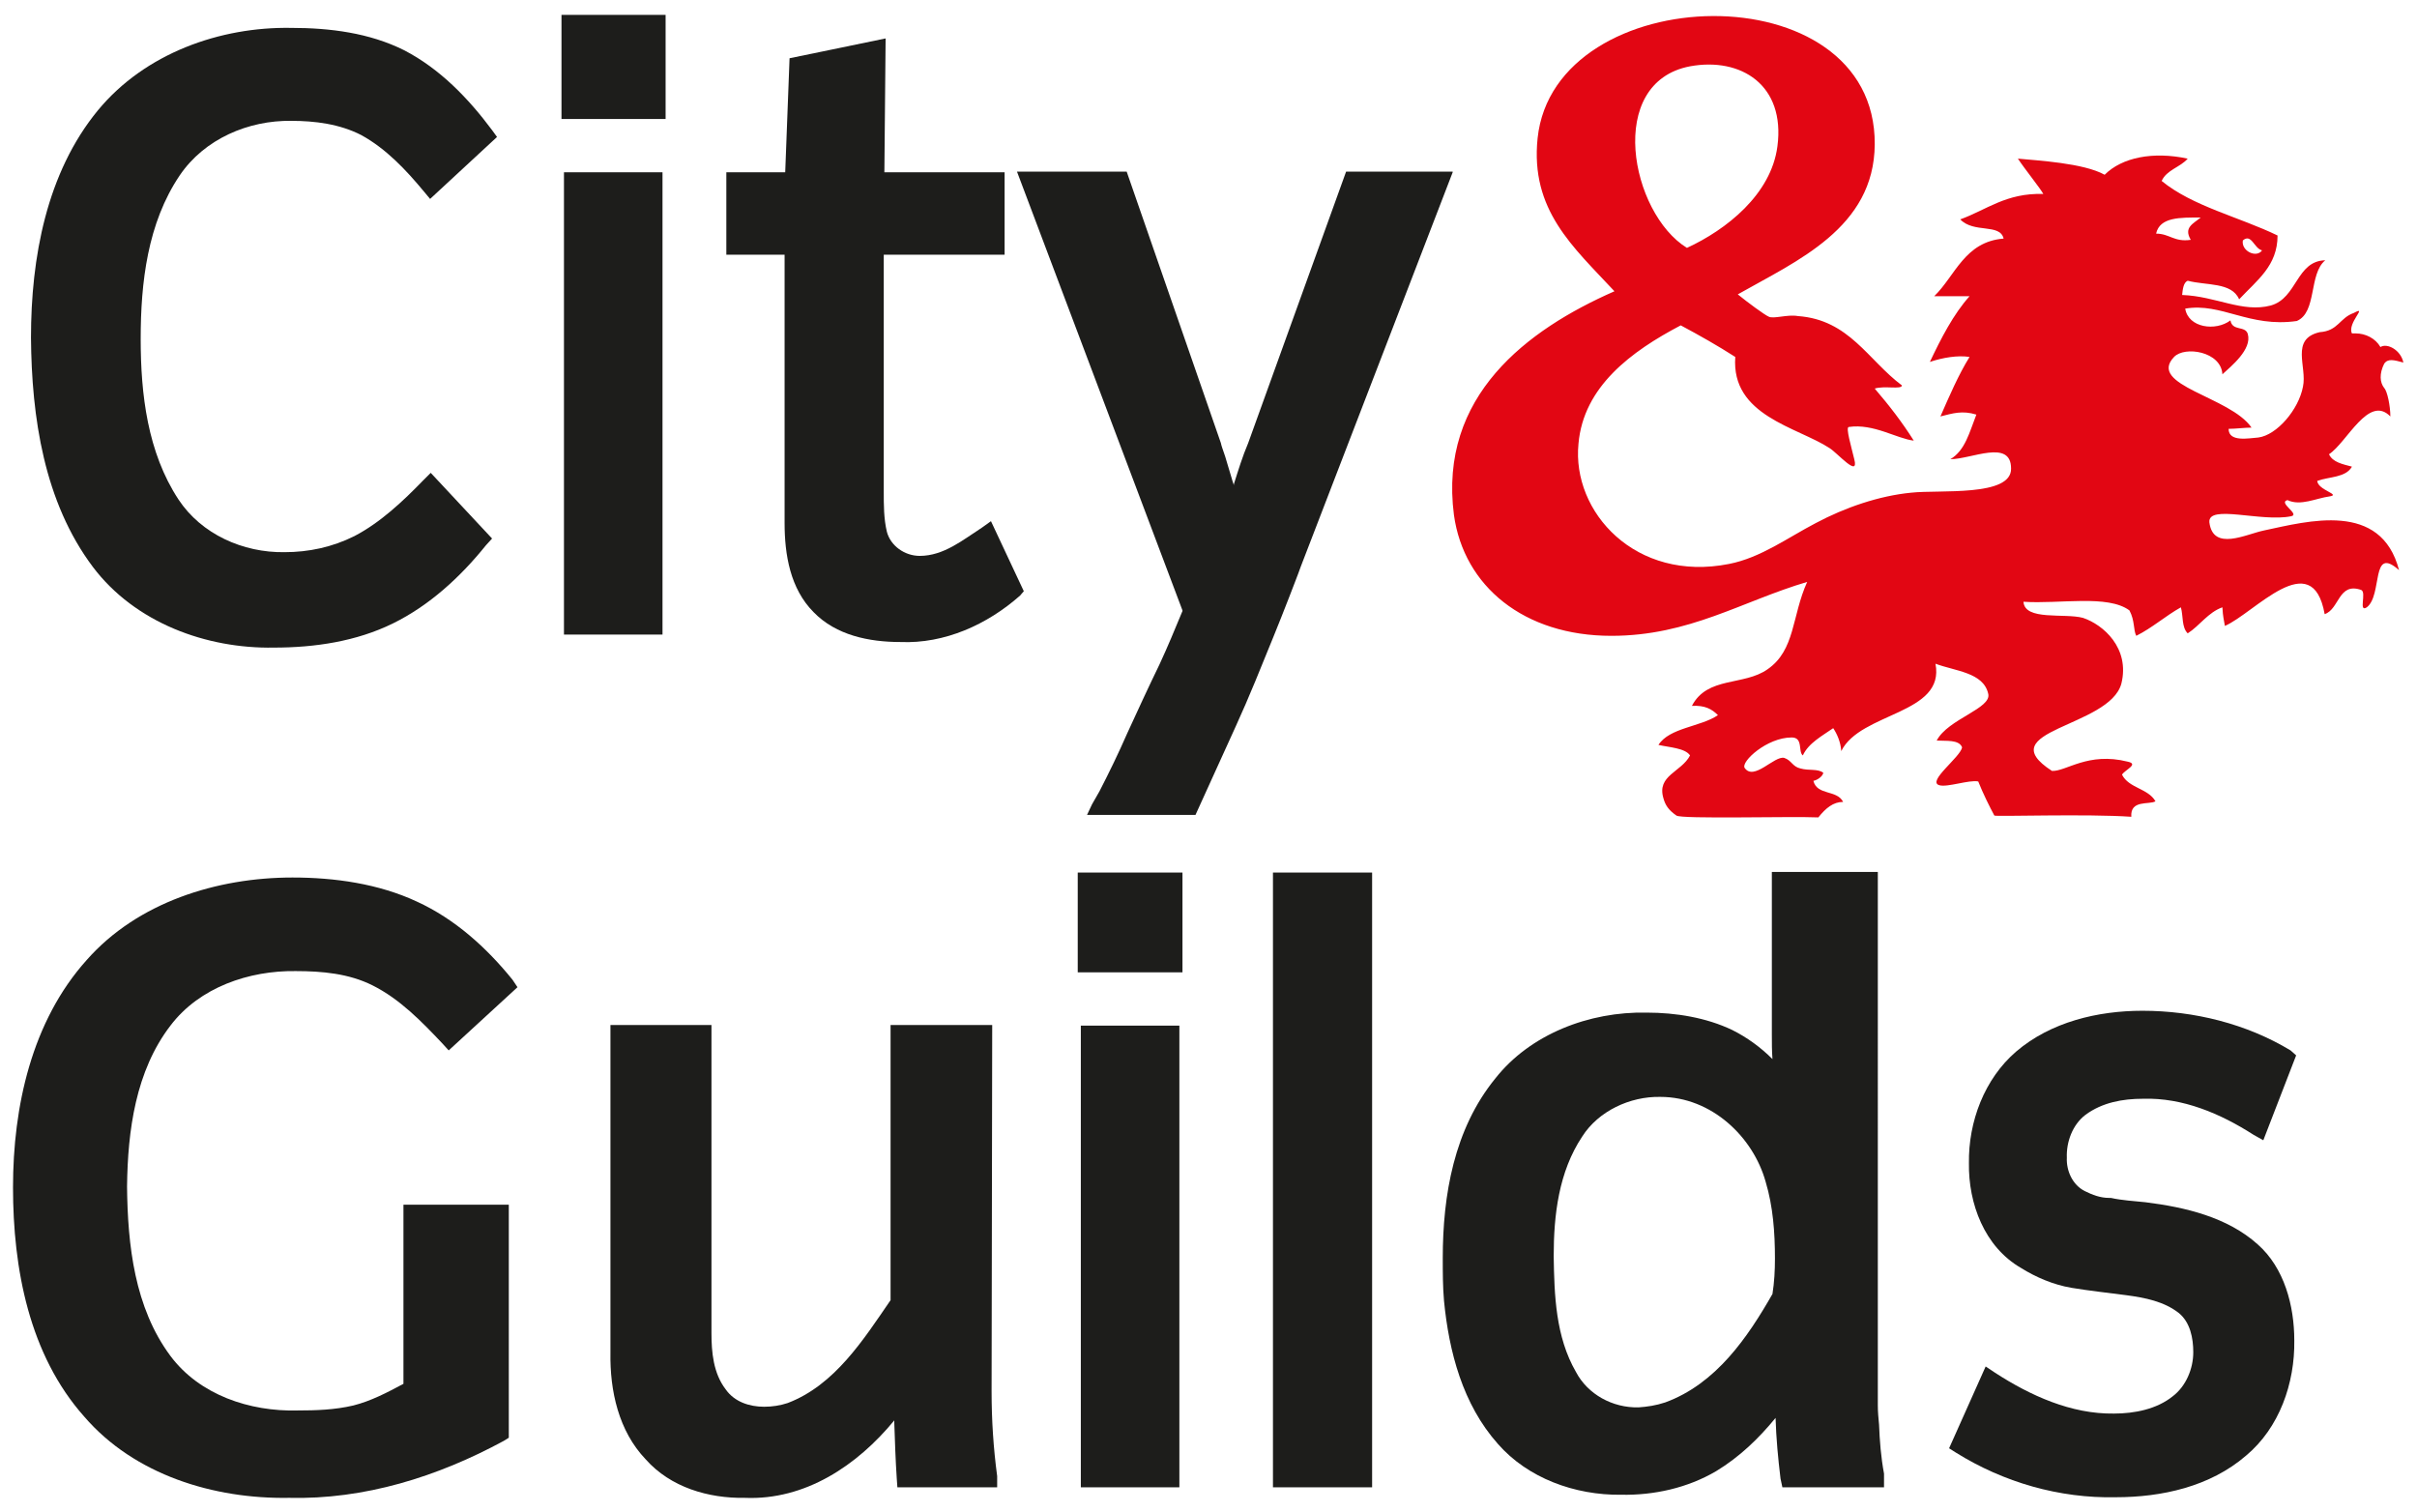 <?xml version="1.0" encoding="utf-8"?>
<!-- Generator: Adobe Illustrator 23.0.3, SVG Export Plug-In . SVG Version: 6.00 Build 0)  -->
<svg version="1.1" id="Layer_1" xmlns="http://www.w3.org/2000/svg" xmlns:xlink="http://www.w3.org/1999/xlink" x="0px" y="0px"
	 viewBox="0 0 390 244" style="enable-background:new 0 0 390 244;" xml:space="preserve">
<style type="text/css">
	.st0{fill:#E20613;}
	.st1{fill:#1D1D1B;}
</style>
<path class="st0" d="M306.9,62.2c-0.1,0.7-2.8,0-4.4,0.5c2.4,2.8,4.4,5.4,6.3,8.4c-2.7-0.3-6.5-2.8-10.5-2.2
	c-0.5,0.1,0.4,3.1,0.9,5.2c0.8,3.1-2.7-1-4-1.8c-5.2-3.4-15.9-5.2-15.2-14.7c-2.8-1.8-5.8-3.5-8.8-5.1c-8,4.2-15.7,9.9-16.5,19.1
	C253.6,82.6,263.9,94,279,91c5.1-1,9.4-4.2,14-6.6c4.7-2.5,10.2-4.4,15.4-4.9c4.5-0.5,16.2,0.7,16.1-3.9c0-4.8-6.4-1.5-9.8-1.5
	c2.4-1.4,3.1-4.4,4.2-7.2c-2.3-0.7-3.8-0.2-5.8,0.3c1.4-3.2,2.9-6.7,4.7-9.6c-1.9-0.3-4.3,0.1-6.4,0.8c1.8-3.8,3.8-7.7,6.4-10.6
	c-1.9,0-3.8,0-5.7,0c3.4-3.3,4.9-8.8,11.2-9.3c-0.6-2.5-4.8-0.8-7-3.1c4.2-1.5,7.4-4.3,13.4-4.1c-0.4-0.8-2.9-3.9-4.1-5.7
	c3.1,0.3,10.6,0.7,14,2.6c2.8-2.8,7.8-3.8,13.4-2.6c-1.2,1.4-3.4,1.8-4.2,3.6c5,4.1,12.5,5.8,18.7,8.8c0,4.9-3.3,7.2-6.2,10.3
	c-1.2-2.8-5.3-2.2-8.3-3c-0.7,0.3-0.8,1.4-0.9,2.3c5.5,0.2,9.7,2.9,14.3,1.7c4.3-1.2,4.1-7.2,8.8-7.3c-2.7,2.2-1.3,8.4-4.6,9.8
	c-7.7,1.1-12.1-3-18-2c0.5,3.1,4.9,3.7,7.3,1.9c0.3,1.8,2.4,0.8,2.8,2.2c0.7,2.5-2.7,5.2-4.1,6.5c-0.2-3.7-6.1-4.6-7.8-2.8
	c-4.4,4.6,9.1,6.4,12.5,11.4c-1,0-2.6,0.2-3.7,0.2c0,2.2,3.3,1.5,4.8,1.4c3-0.4,6.5-4.5,7.2-8.2c0.7-3.2-2.1-7.7,2.7-8.8
	c3-0.2,3.2-2.3,5.5-3.1c2.4-1.3-1.1,1.6-0.3,3.3c0.2,0,0.4,0,0.6,0c1.6,0,3.2,0.8,4,2.2c1.1-0.7,3.3,0.5,3.7,2.5
	c-1.5-0.4-2.5-0.7-3.1,0.2c-0.8,1.6-0.7,3,0,3.9c0.5,0.5,1,2.9,1,4.6c-3.5-3.6-7,4.2-9.9,6.1c0.6,1.3,2.2,1.6,3.7,2
	c-1,1.8-3.7,1.6-5.6,2.3c0.1,1.5,3.9,2.2,2,2.5c-2.2,0.3-4.7,1.6-6.8,0.6c-1.6,0.4,2.1,2.3,0.6,2.6c-4.8,1-13.5-2-13.2,1
	c0.6,4.7,5.9,1.9,8.8,1.3c7.1-1.5,18.9-4.8,21.8,6.4c-4.6-4.1-2.6,4-5.2,6c-1.4,0.9,0-2.4-0.9-2.8c-3.7-1.3-3.5,3.1-5.9,3.9
	c-2-11.2-11.4-0.1-16.1,1.9c-0.2-1.3-0.3-1.3-0.4-3c-2.3,0.8-3.7,3-5.6,4.2c-1-1-0.7-2.8-1.1-4.2c-2.5,1.4-4.6,3.3-7.2,4.6
	c-0.5-1-0.2-2.4-1.1-4.1c-3.5-2.6-11.3-1-17.1-1.4c0.2,3.1,6.6,1.8,9.6,2.6c3.3,1.1,7.6,4.9,6.2,10.6c-1.9,7.1-21.4,7.5-11.2,14.1
	c2.3,0.1,5.8-3.1,12.2-1.5c1.9,0.4-0.4,1.3-0.9,2.1c1.1,2.2,4.2,2.2,5.4,4.3c-1,0.6-4.1-0.3-3.9,2.5c-7.1-0.5-22,0-22.1-0.2
	c-0.8-1.5-1.8-3.5-2.6-5.5c-1.5-0.3-5,1-6.3,0.6c-2-0.6,3.4-4.5,3.7-6.1c-0.5-1.3-2.6-1-4.1-1.1c1.8-3.5,9-5.2,8.3-7.6
	c-0.8-3.4-5.3-3.6-8.5-4.8c1.6,8.2-12.1,7.8-15.2,14.1c-0.1-1.5-0.7-2.8-1.3-3.7c-1.7,1.2-4,2.4-4.9,4.4c-0.8-0.6,0.1-2.9-1.8-2.9
	c-4,0-8.2,3.9-7.6,4.9c1.5,2.2,4.8-2,6.4-1.6c1.2,0.4,1.3,1.4,2.6,1.7c1.4,0.4,2.8,0,3.7,0.7c-0.1,0.6-1,1.2-1.6,1.3
	c0.6,2.4,3.8,1.4,4.8,3.4c-1.6,0-2.8,1-4,2.5c-4.3-0.2-22.2,0.3-22.9-0.3c-1.3-0.9-1.8-1.7-2.1-2.8c-1.1-3.7,2.9-4.2,4.3-6.9
	c-0.8-1.2-3.4-1.3-5.1-1.7c1.8-2.8,6.8-2.9,9.6-4.8c-1-1-2.1-1.6-4.2-1.5c2.5-4.8,8.4-3.2,12.2-5.9c4.5-3.1,3.9-8.6,6.4-14.1
	c-10.5,3.1-19,8.7-31.6,8.7c-14.1,0-23.8-8-25.4-19.5c-2.5-19.2,11.8-29.9,25.9-36.1c-6.7-7.2-13.6-13.1-12.4-24.7
	c2.7-25.7,54.6-27.2,54.4,1c-0.1,13.5-12.6,18.8-22.1,24.2c1.6,1.3,4.3,3.3,5,3.6c0.8,0.4,3-0.4,4.7-0.1
	C298.4,51.6,301.4,58.1,306.9,62.2z M286.8,23.6c1.3-9.9-5.9-14.4-14.1-12.9c-13.7,2.6-9.6,23.7-0.5,29.3
	C278.5,37.1,285.8,31.4,286.8,23.6z M355.1,35.1c-3.3,0-6.6-0.1-7.2,2.6c2.2,0,2.9,1.4,5.6,1C352.3,36.7,353.9,36.1,355.1,35.1z
	 M365,40.4c-1.3-0.3-1.7-2.8-3.1-1.6C361.6,40.5,364.1,41.7,365,40.4z"/>
<g>
	<path class="st1" d="M80.2,22.1l-10.8,10l-1-1.2c-2.9-3.5-6.1-6.9-10.1-9.1c-3.5-1.8-7.5-2.3-11.3-2.3c-6.9-0.1-14,2.9-18,8.8
		c-5.2,7.7-6.3,17.3-6.3,26.4c0,8.9,1.1,18.3,6.1,25.9c3.7,5.6,10.4,8.6,17.1,8.5c3.9,0,7.7-0.8,11.3-2.6c4.2-2.2,7.8-5.6,11.1-9
		l1.2-1.2l9.9,10.6L78.4,88c-4.1,5.1-9.1,9.7-15,12.6c-5.9,2.9-12.6,3.9-19.2,3.9c-10.9,0.2-22.4-4-29.2-13
		c-7.9-10.5-9.9-24.2-10-37c0-12.9,2.5-26.6,10.8-36.7C23.4,8.6,35.5,4.3,47,4.5c6.2,0,12.6,0.8,18.2,3.6c5.8,3,10.4,7.8,14.2,12.9
		L80.2,22.1z"/>
	<path class="st1" d="M107.3,19.2H90.6V2.4h16.8V19.2z"/>
	<path class="st1" d="M164.6,96.1c-5.3,4.7-12.2,7.8-19.3,7.5c-5.1,0-10.4-1.1-14-4.8c-3.8-3.8-4.7-9.3-4.7-14.4V41.1h-9.4V27.8h9.5
		l0.7-18.4l15.5-3.2l-0.2,21.6h19.4v13.3h-19.5v38.2c0,2.2,0,4.4,0.5,6.5c0.6,2.3,2.9,3.9,5.3,3.9c3.9,0,7-2.6,10.1-4.6l1.4-1
		l5.3,11.3L164.6,96.1z"/>
	<path class="st1" d="M234.4,27.8l-24.5,63.6c-0.6,1.7-1.3,3.4-1.9,5c-0.8,2.1-1.7,4.3-2.5,6.3c-2,4.9-3.9,9.7-6.1,14.5l-6.5,14.3
		h-17.5l0.8-1.7c0.4-0.7,0.8-1.4,1.2-2.1c1.6-3.1,3.1-6.2,4.5-9.4c1.7-3.7,3.4-7.4,5.2-11.1c1.3-2.8,2.5-5.7,3.7-8.6l0-0.1
		l-26.7-70.8h17.7l15.2,43.8c0.1,0.5,0.3,1,0.5,1.6c0.3,0.8,0.5,1.7,0.8,2.6c0.3,0.9,0.5,1.8,0.8,2.6l0-0.2c0.7-2.2,1.4-4.5,2.3-6.6
		l15.8-43.8H234.4z"/>
	<path class="st1" d="M160.9,240h-16.1l-0.1-1.4c-0.2-3-0.3-6-0.4-9v-0.4c-6,7.3-14.4,12.9-24.1,12.5c-5.9,0.1-12-1.7-16-6.2
		c-4.4-4.6-5.8-11.1-5.7-17.2v-52.9h16.3v49.7c0,3.1,0.3,6.5,2.3,9.1c1.4,2,3.8,2.8,6.2,2.8c1.3,0,2.6-0.2,3.8-0.6
		c7.6-2.9,12.2-10.2,16.6-16.6v-44.4h16.4l-0.1,59.1c0,4.7,0.3,9.2,0.9,13.7L160.9,240z"/>
	<path class="st1" d="M190.8,156.9h-16.9v-16.1h16.9V156.9z"/>
	<path class="st1" d="M221.4,240h-16v-99.2h16V240z"/>
	<path class="st1" d="M304,240h-16.4l-0.3-1.4c-0.4-3.3-0.7-6.5-0.8-9.8c-2.7,3.3-5.8,6.3-9.6,8.6c-4.6,2.7-10,3.9-15.3,3.8
		c-7.5,0.1-15.1-2.7-19.9-8.2c-5.7-6.4-7.9-14.9-8.7-23.1c-0.2-2.3-0.2-4.6-0.2-6.9c0-10.1,1.8-20.8,8.5-29
		c5.6-7.1,15.1-10.8,24.4-10.6c4.7,0,9.6,0.8,13.8,2.8c2.4,1.2,4.6,2.8,6.5,4.7c-0.1-1.3-0.1-2.6-0.1-4v-26.2h17.1V225
		c0,0.6,0,1.3,0,1.8c0,1,0.1,2.1,0.2,3.1c0.1,2.6,0.3,5.2,0.8,7.9L304,240z M268.7,226.3c8.2-3,13.3-10.5,17.3-17.5
		c0.3-1.9,0.4-3.8,0.4-5.7c0-4.2-0.3-8.4-1.5-12.4c-2-7.2-8.7-13.7-17-13.7c-4.9-0.1-10,2.3-12.6,6.4c-3.8,5.7-4.6,12.7-4.6,19.3
		c0.1,6.3,0.3,13,3.6,18.7c1.9,3.6,5.9,5.8,10.1,5.7C265.8,227,267.2,226.8,268.7,226.3z"/>
	<path class="st1" d="M370.5,170.3l-5.3,13.7l-1.6-0.9c-5.3-3.4-11.4-6-17.8-5.8c-3.3,0-6.6,0.6-9.3,2.6c-2.1,1.6-3.1,4.4-3,6.9
		c-0.1,2.1,0.9,4.4,2.9,5.4c1.2,0.6,2.5,1.1,3.9,1.1h0.2l0.1,0c1.8,0.4,3.7,0.5,5.6,0.7c6.4,0.8,13.2,2.4,18.1,6.8
		c4.3,3.8,5.9,9.9,5.9,15.5c0.1,6.9-2.4,14.1-7.8,18.6c-5.8,5-13.6,6.7-21,6.7c-9.1,0.2-18.1-2.4-25.8-7.2l-1.1-0.7l5.9-13.2l1.5,1
		c5.7,3.7,12.3,6.7,19.2,6.6c3.3,0,6.9-0.7,9.5-2.8c2.1-1.6,3.3-4.4,3.3-7.1c0-2.3-0.5-4.8-2.3-6.3c-2.4-1.9-5.5-2.5-8.5-2.9
		c-3-0.4-5.9-0.7-8.9-1.2c-2.9-0.5-5.7-1.7-8.1-3.2c-5.9-3.4-8.5-10.4-8.4-16.9c-0.1-6.7,2.5-13.6,7.6-18c5.6-4.8,13.2-6.6,20.4-6.6
		c8.3,0,16.8,2.1,23.9,6.4L370.5,170.3z"/>
	<path class="st1" d="M106.9,102.4H91V27.8h15.9V102.4z"/>
	<path class="st1" d="M190.3,240h-15.9v-74.5h15.9V240z"/>
	<path class="st1" d="M83.5,159.3l-11.1,10.2l-1-1.1c-3.4-3.6-6.9-7.2-11.3-9.4c-3.8-1.9-8.1-2.3-12.4-2.3
		c-7.5-0.1-15.5,2.6-20.2,8.8c-5.6,7.3-6.9,16.9-7,26c0.1,9.4,1.2,19.5,7,27.3c4.7,6.3,12.8,9,20.5,8.8c3,0,6-0.1,9-0.8
		c2.8-0.7,5.5-2.1,8.1-3.5v-28.9h17V232l-0.8,0.5c-10.7,5.8-22.5,9.5-34.7,9.2c-12.1,0.2-24.9-3.7-33-13.1
		c-8.9-10-11.5-23.9-11.5-37c0-13,3-26.8,11.9-36.7c8.2-9.3,21-13.3,33.2-13.3c6.8,0,13.9,1,20.1,3.9c6.1,2.8,11.2,7.4,15.4,12.6
		L83.5,159.3z"/>
</g>
</svg>
